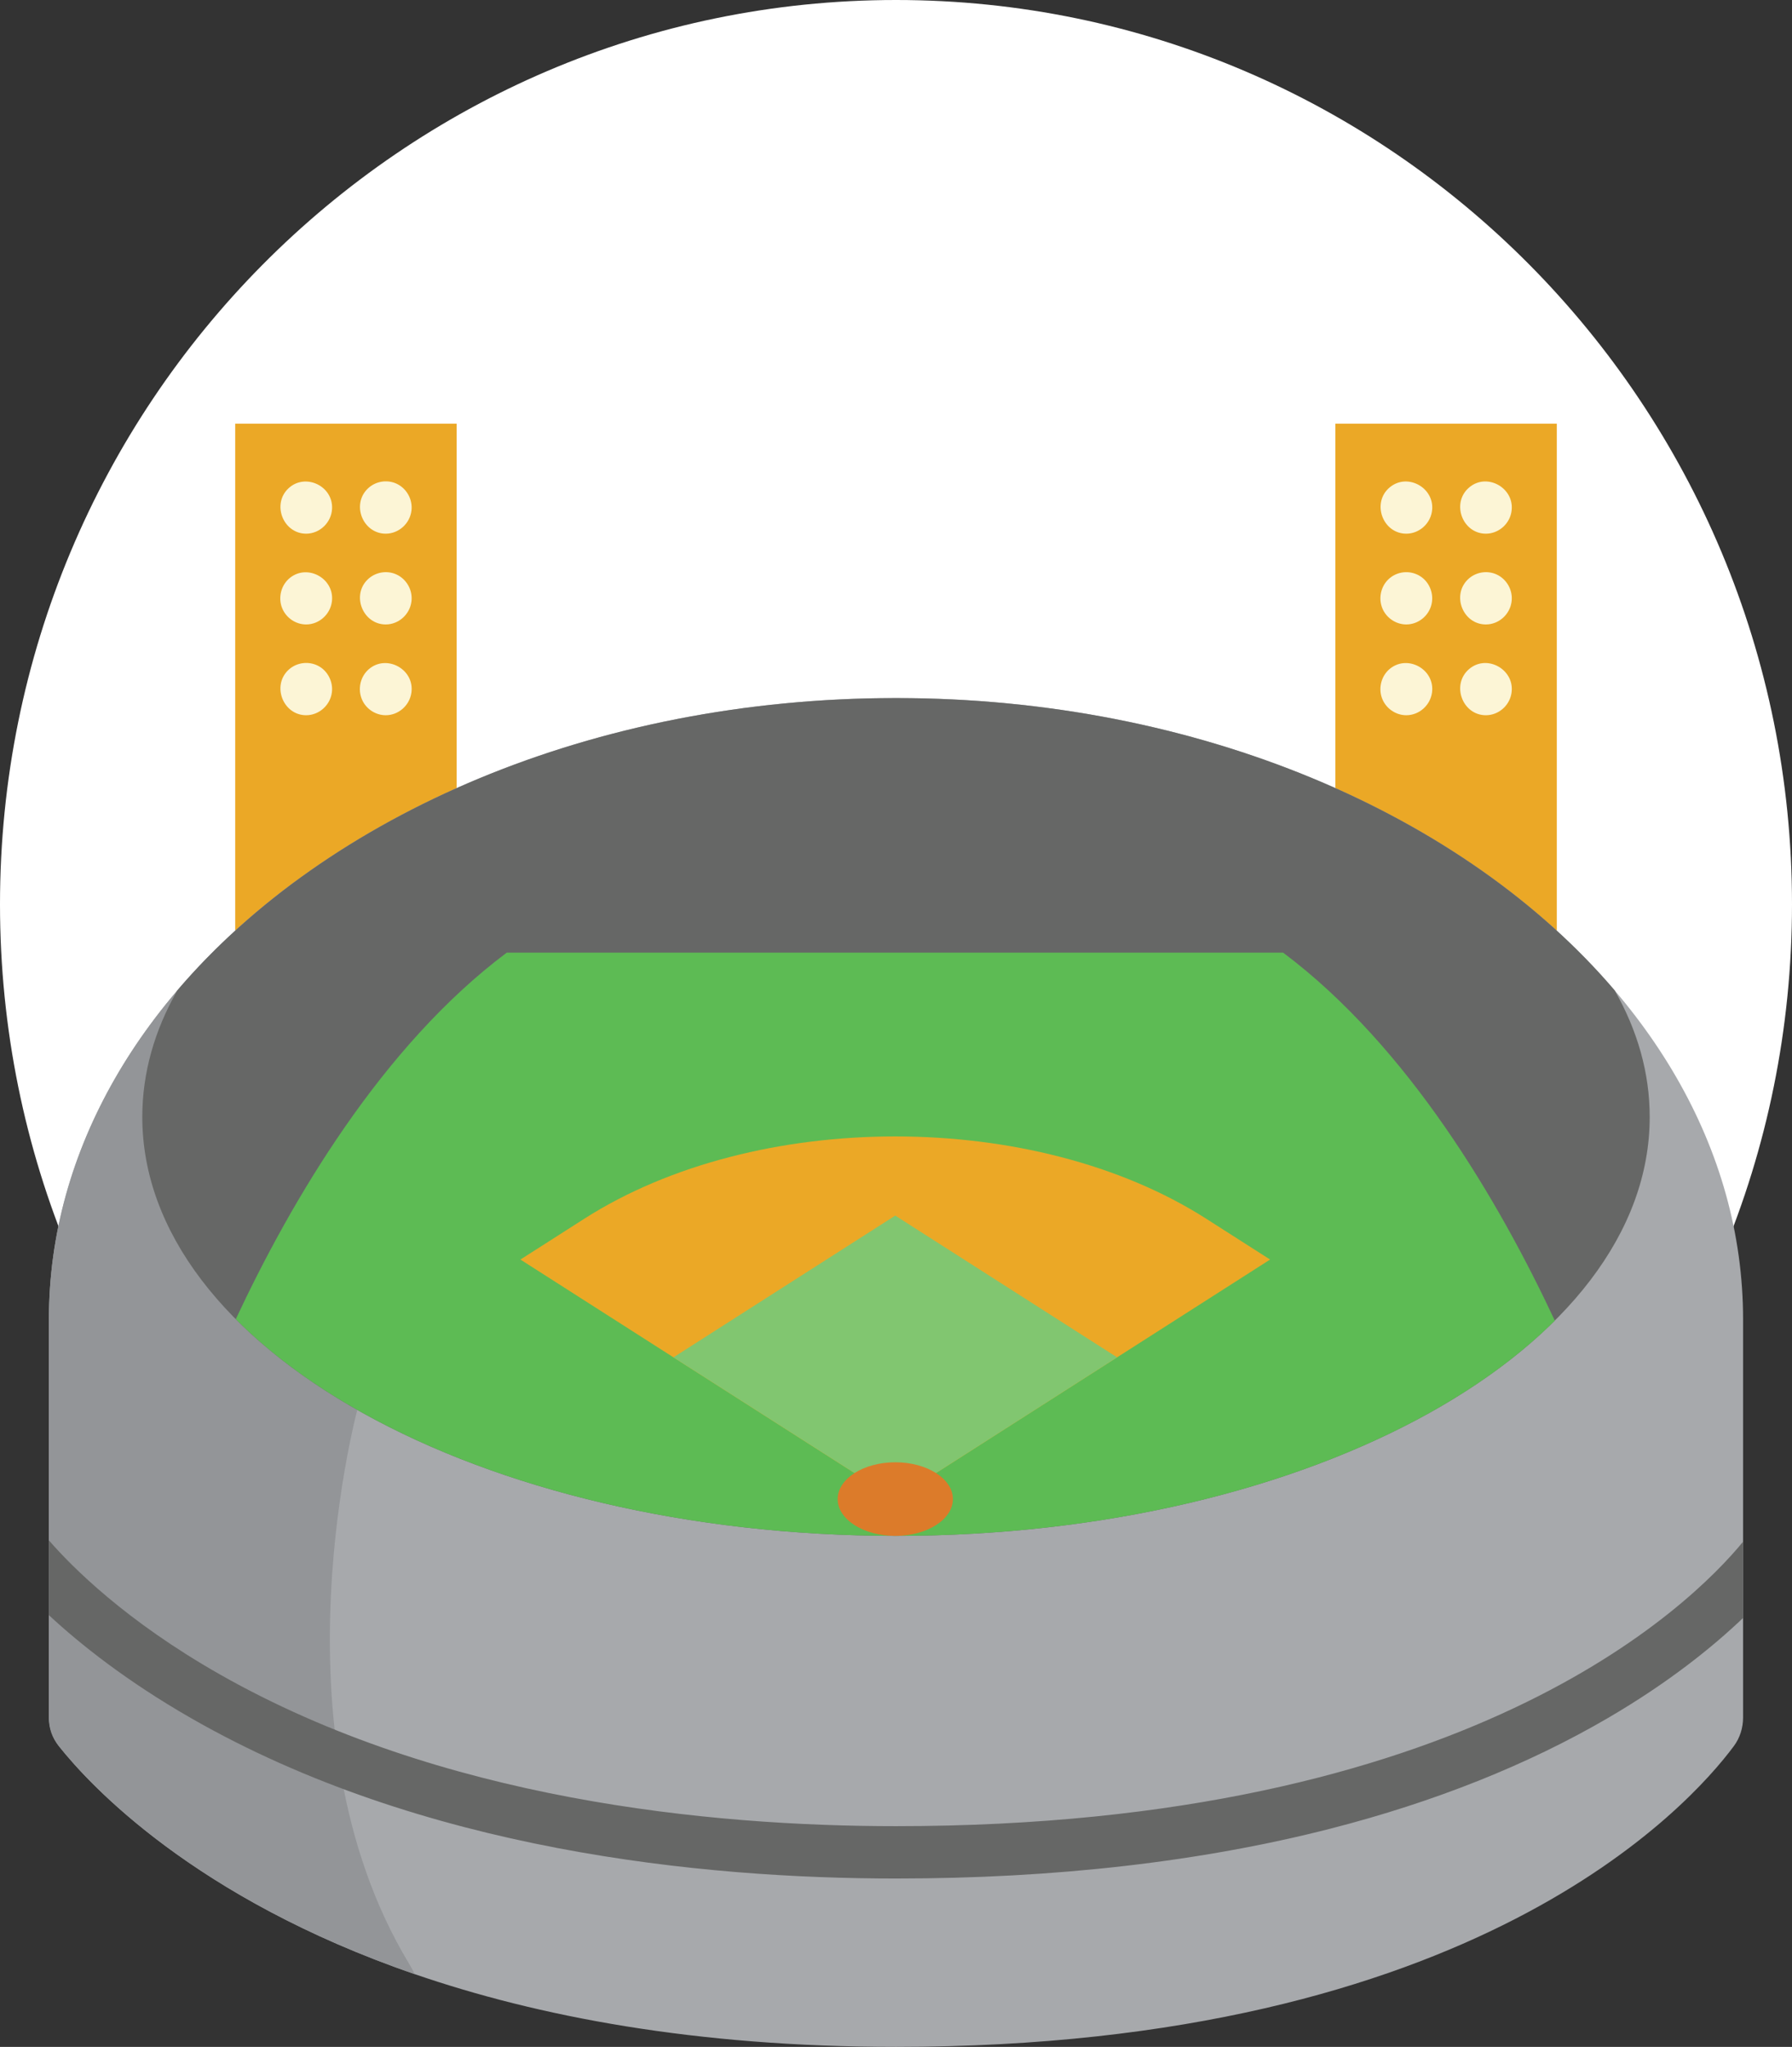 <svg width="155" height="177" viewBox="0 0 155 177" fill="none" xmlns="http://www.w3.org/2000/svg">
<rect x="0" y="0" width="155" height="177" fill="#333333" stroke="none"/>
<g clip-path="url(#clip0_6001_170)">
<path d="M77.5 156.389C120.302 156.389 155 121.38 155 78.195C155 35.009 120.302 0 77.5 0C34.698 0 0 35.009 0 78.195C0 121.38 34.698 156.389 77.5 156.389Z" fill="white"/>
<path d="M39.498 68.147V36.638H20.346V80.477" fill="#EBA826"/>
<path d="M134.655 80.477V36.638H115.504V68.147" fill="#EBA826"/>
<path d="M121.638 46.148C119.581 46.148 118.615 43.451 120.216 42.134C121.799 40.832 124.228 42.264 123.843 44.304C123.644 45.359 122.706 46.148 121.638 46.148Z" fill="#FCF5D6"/>
<path d="M121.638 53.998C120.683 53.998 119.805 53.361 119.509 52.444C119.225 51.565 119.502 50.571 120.215 49.985C121 49.339 122.135 49.307 122.956 49.904C123.675 50.426 124.02 51.361 123.826 52.231C123.598 53.251 122.676 53.998 121.638 53.998Z" fill="#FCF5D6"/>
<path d="M121.638 61.848C120.703 61.848 119.84 61.236 119.526 60.347C119.208 59.444 119.499 58.397 120.25 57.806C121.81 56.579 124.157 57.921 123.858 59.916C123.693 61.012 122.74 61.848 121.638 61.848Z" fill="#FCF5D6"/>
<path d="M128.521 46.148C126.485 46.148 125.51 43.498 127.064 42.162C128.65 40.799 131.131 42.266 130.72 44.327C130.512 45.373 129.58 46.148 128.521 46.148Z" fill="#FCF5D6"/>
<path d="M128.521 53.998C126.54 53.998 125.54 51.48 126.968 50.102C127.618 49.474 128.608 49.299 129.43 49.667C130.32 50.065 130.871 51.032 130.747 52.011C130.606 53.131 129.645 53.998 128.521 53.998Z" fill="#FCF5D6"/>
<path d="M128.521 61.848C126.485 61.848 125.51 59.198 127.064 57.862C128.648 56.5 131.133 57.965 130.72 60.027C130.511 61.073 129.581 61.848 128.521 61.848Z" fill="#FCF5D6"/>
<path d="M26.481 46.148C24.487 46.148 23.488 43.582 24.961 42.219C26.405 40.883 28.82 42.014 28.722 43.995C28.663 45.184 27.662 46.148 26.481 46.148Z" fill="#FCF5D6"/>
<path d="M26.481 53.998C25.579 53.998 24.756 53.437 24.41 52.6C24.027 51.675 24.315 50.565 25.102 49.95C26.644 48.745 28.954 50.051 28.708 52.014C28.567 53.131 27.6 53.998 26.481 53.998Z" fill="#FCF5D6"/>
<path d="M26.481 61.848C24.484 61.848 23.486 59.283 24.961 57.919C25.658 57.275 26.704 57.145 27.538 57.587C28.348 58.016 28.822 58.952 28.707 59.865C28.567 60.981 27.599 61.848 26.481 61.848Z" fill="#FCF5D6"/>
<path d="M33.363 46.148C31.39 46.148 30.376 43.635 31.81 42.251C32.461 41.623 33.447 41.447 34.272 41.814C35.163 42.211 35.713 43.185 35.589 44.161C35.448 45.281 34.487 46.148 33.363 46.148Z" fill="#FCF5D6"/>
<path d="M33.363 53.998C31.392 53.998 30.372 51.484 31.81 50.102C32.462 49.475 33.449 49.299 34.272 49.667C35.163 50.065 35.713 51.032 35.589 52.011C35.447 53.132 34.487 53.998 33.363 53.998Z" fill="#FCF5D6"/>
<path d="M33.363 61.848C32.487 61.848 31.666 61.31 31.314 60.501C30.919 59.592 31.158 58.5 31.912 57.858C33.452 56.547 35.887 57.886 35.582 59.916C35.418 61.012 34.465 61.848 33.363 61.848Z" fill="#FCF5D6"/>
<path d="M150.769 114.104V148.516C150.769 149.404 150.5 150.276 149.972 150.987C146.12 156.174 127.538 177 77.501 177C60.124 177 46.455 174.353 35.874 170.711C16.903 164.179 7.853 154.45 5.139 151.052C4.543 150.305 4.229 149.389 4.229 148.43V114.104C4.229 99.34 12.351 85.966 25.493 76.253C38.767 66.438 57.167 60.363 77.501 60.363C117.967 60.363 150.769 84.426 150.769 114.104Z" fill="#A7A9AC"/>
<path d="M35.359 169.766C35.554 170.09 35.727 170.403 35.874 170.711C16.657 164.094 7.62 154.197 5.037 150.923C4.513 150.259 4.229 149.448 4.229 148.6V114.104C4.229 99.34 12.35 85.966 25.493 76.253L35.936 78.819L31.074 121.254C31.074 121.254 23.117 149.456 35.359 169.766Z" fill="#939598"/>
<path d="M139.664 85.646C141.633 89.097 142.692 92.774 142.692 96.588C142.692 116.593 113.505 132.812 77.501 132.812C41.496 132.812 12.308 116.593 12.308 96.587C12.308 92.774 13.367 89.097 15.337 85.646C28.285 70.462 51.284 60.363 77.501 60.363C103.717 60.363 126.705 70.459 139.659 85.636C139.659 85.64 139.661 85.643 139.664 85.646Z" fill="#666766"/>
<path d="M110.986 82.379C121.842 90.516 129.67 103.906 134.485 114.199C123.347 125.3 102.005 132.812 77.504 132.812C52.909 132.812 31.496 125.243 20.394 114.069C25.209 103.794 33.016 90.483 43.83 82.379H110.986Z" fill="#5DBB54"/>
<path d="M80.96 127.378L96.623 117.373L109.858 108.917L104.333 105.388C89.478 95.898 65.394 95.898 50.539 105.388L45.014 108.917L58.25 117.373L73.912 127.378" fill="#EBA826"/>
<path d="M80.96 127.378L96.623 117.373L77.436 105.116L58.251 117.373L73.913 127.378" fill="#81C670"/>
<path d="M77.438 132.814C80.19 132.814 82.421 131.389 82.421 129.631C82.421 127.873 80.19 126.448 77.438 126.448C74.686 126.448 72.455 127.873 72.455 129.631C72.455 131.389 74.686 132.814 77.438 132.814Z" fill="#DC7B2A"/>
<path d="M150.769 133.315V139.909C148.139 142.418 144.339 145.489 139.099 148.55C132.163 152.599 124.086 155.821 115.088 158.127C103.909 160.989 91.263 162.441 77.501 162.441C60.702 162.441 36.484 160.032 16.501 148.559C10.983 145.392 6.976 142.219 4.229 139.667V133.198C6.228 135.498 10.875 140.169 19.017 144.791C38.103 155.636 61.354 157.913 77.501 157.913C126.941 157.913 146.203 138.877 150.769 133.315Z" fill="#666766"/>
</g>
<defs>
<clipPath id="clip0_6001_170">
<rect width="155" height="177" fill="white"/>
</clipPath>
</defs>
</svg>
